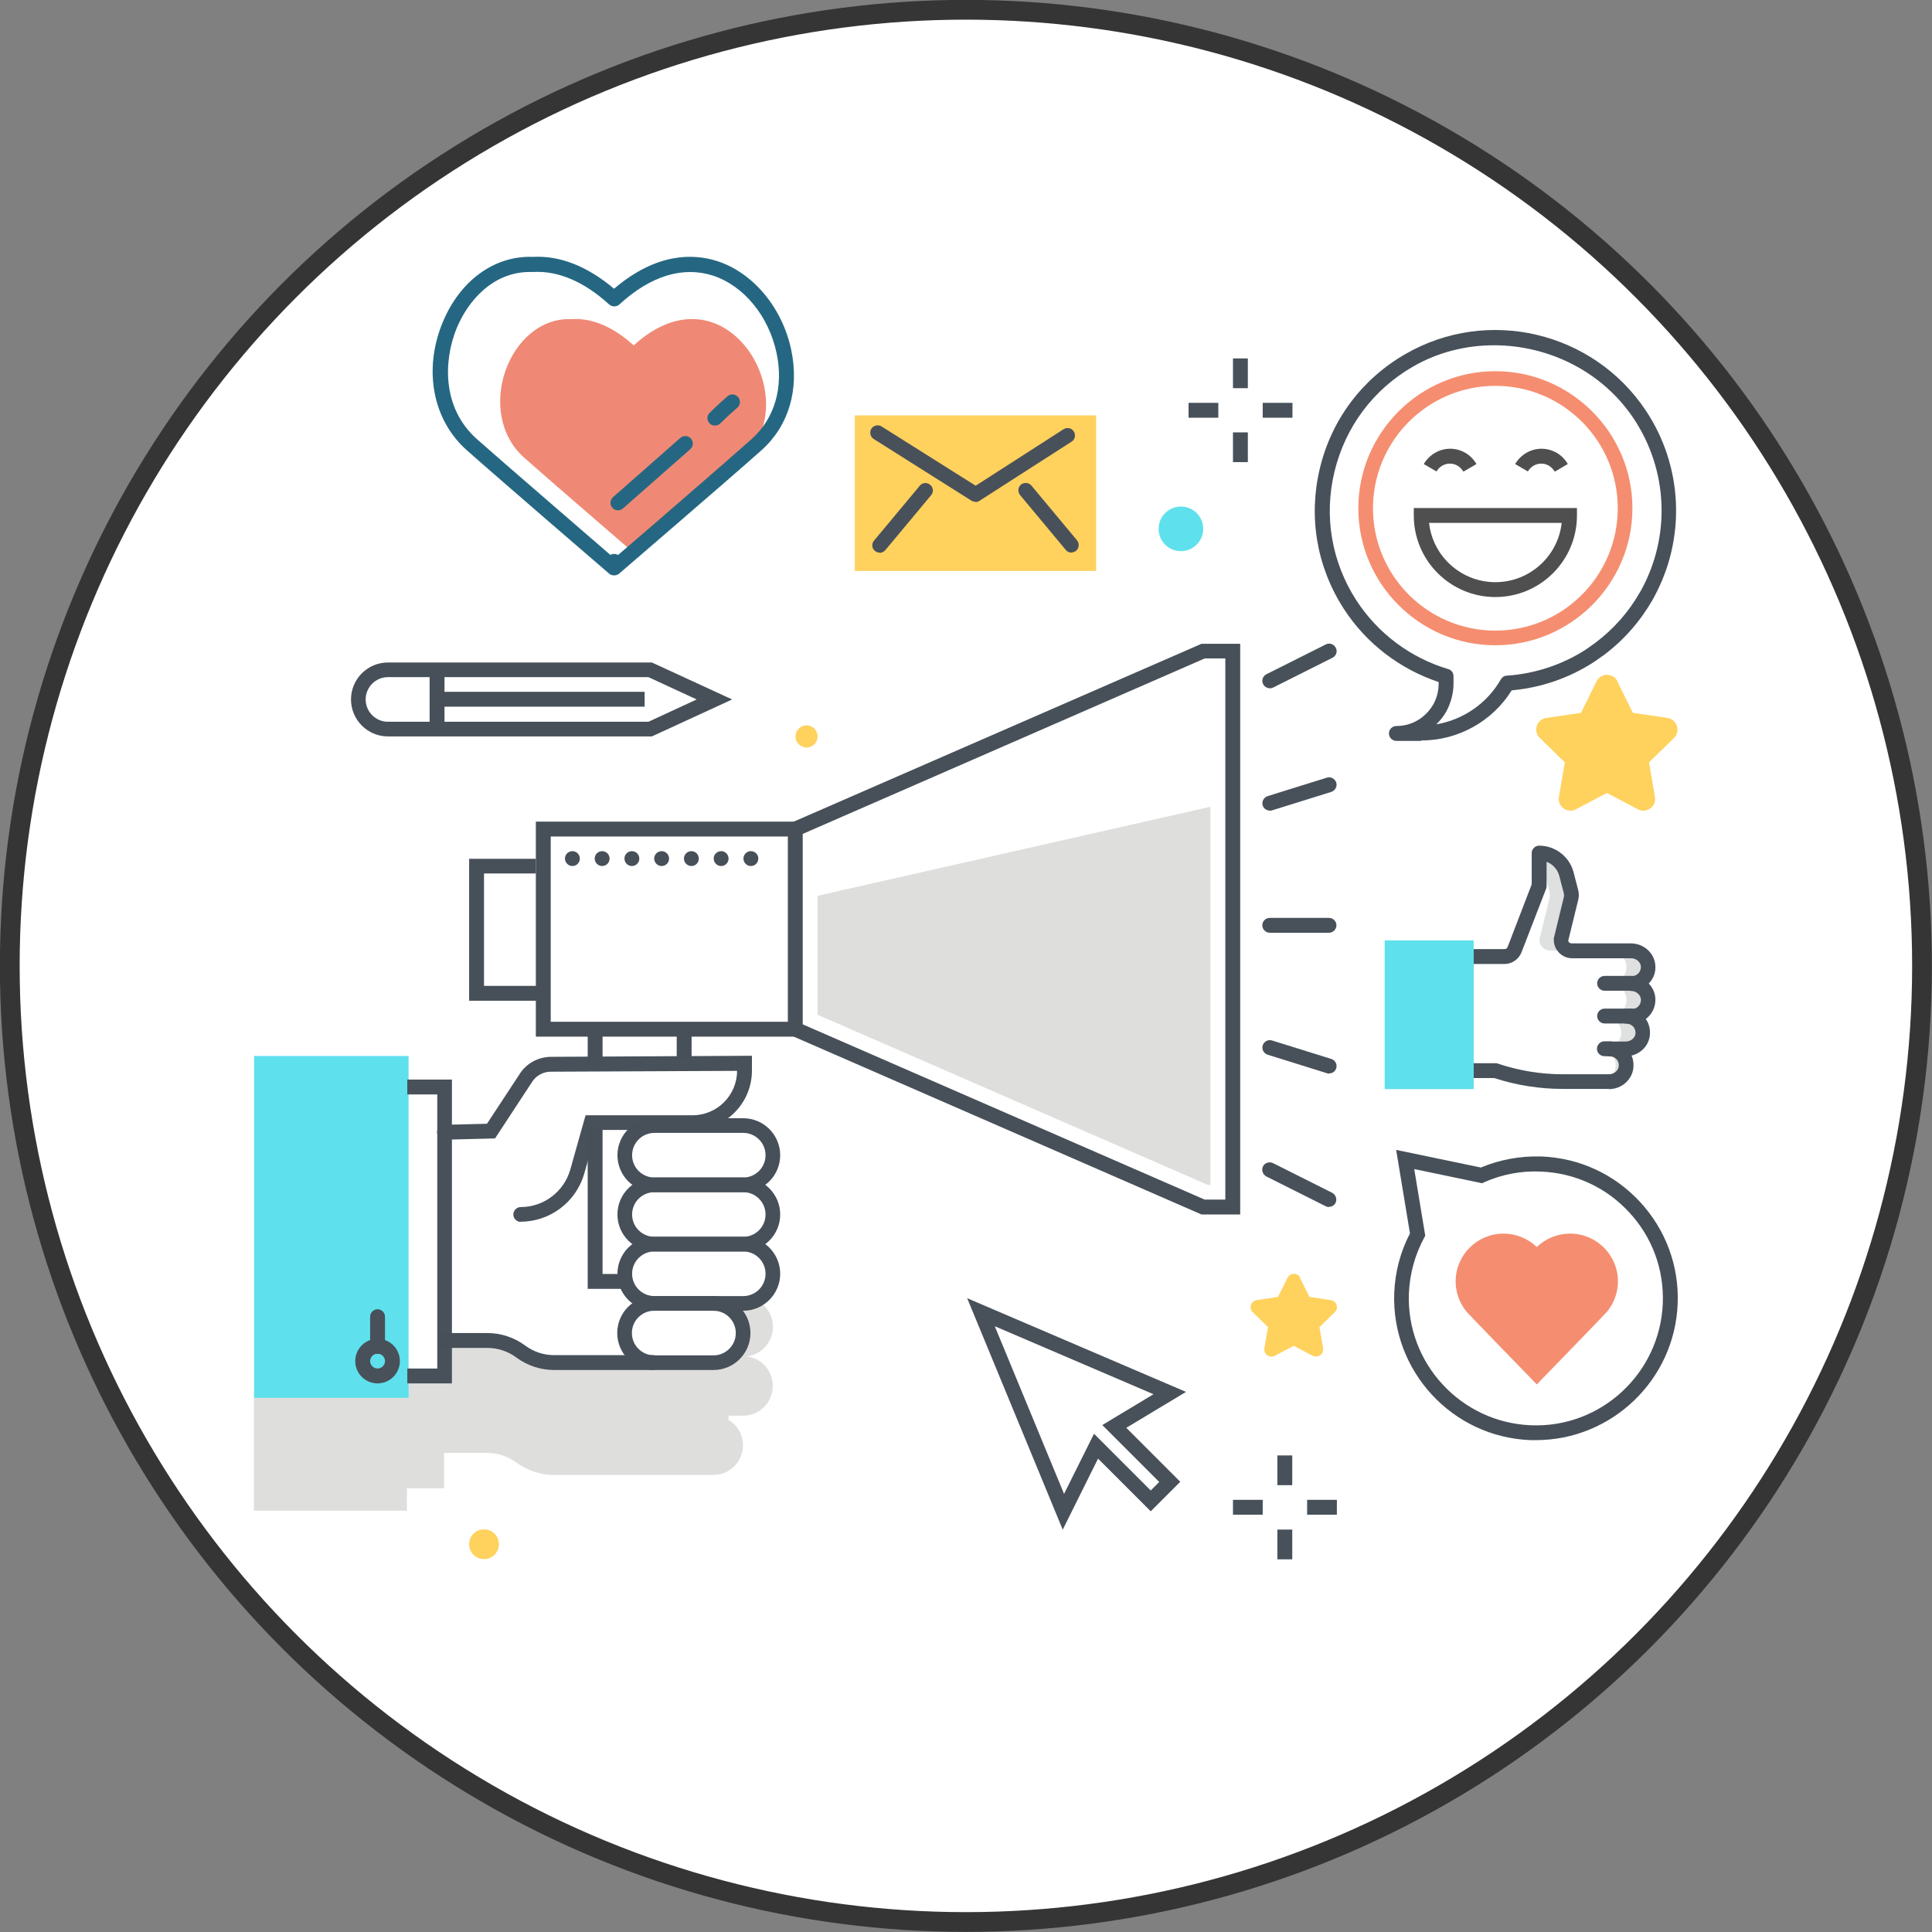 <?xml version="1.0" encoding="UTF-8"?><svg id="Layer_2" xmlns="http://www.w3.org/2000/svg" viewBox="0 0 90.93 90.93"><rect x="0" y="0" width="90.93" height="90.93" fill="#808080" stroke="none"/><g id="Layer_1-2"><circle cx="45.46" cy="45.46" r="45" style="fill:#fff; stroke:#353535; stroke-miterlimit:10; stroke-width:.93px;"/><g><path d="M34.98,63.85h0c.77,0,1.4-.63,1.4-1.4s-.62-1.4-1.4-1.4h-1.38c.76,0,1.38,.63,1.38,1.39s-.62,1.74-1.4,1.74h-2.79c-.77,0-1.4-.62-1.4-1.39h0c0,.3,.09,.65,.25,1.39h-3.55c-.63,0-1.26-.18-1.76-.56-.4-.31-.89-.48-1.4-.48h-2.03v1.67h-1.75v.7h-7.2v5.59h7.2v-1.05h1.75v-1.67h2.03c.5,0,.98,.17,1.38,.46,.51,.37,1.13,.58,1.76,.58h7.5c.77,0,1.4-.63,1.4-1.4,0-.51-.27-.95-.68-1.19v-.2h.68c.77,0,1.4-.62,1.4-1.4s-.62-1.4-1.4-1.4" style="fill:#dededd;"/><rect x="11.96" y="49.7" width="7.27" height="16.09" style="fill:#5fe0ed;"/><path d="M23.48,72.68c0,.39-.31,.7-.7,.7s-.7-.31-.7-.7,.31-.7,.7-.7,.7,.31,.7,.7" style="fill:#ffd15d;"/><polygon points="21.27 65.11 19.17 65.11 19.17 64.41 20.58 64.41 20.58 51.51 19.17 51.51 19.17 50.81 21.27 50.81 21.27 65.11" style="fill:#48515a;"/><path d="M17.77,63.72c-.19,0-.35-.16-.35-.35v-1.4c0-.19,.16-.35,.35-.35s.35,.16,.35,.35v1.4c0,.19-.16,.35-.35,.35" style="fill:#48515a;"/><path d="M17.77,65.11c-.58,0-1.05-.47-1.05-1.05s.47-1.05,1.05-1.05,1.05,.47,1.05,1.05-.47,1.05-1.05,1.05m0-1.4c-.19,0-.35,.16-.35,.35s.16,.35,.35,.35,.35-.16,.35-.35-.16-.35-.35-.35" style="fill:#48515a;"/><path d="M24.51,57.51c-.19,0-.35-.16-.35-.35s.16-.35,.35-.35c1.08,0,2.03-.72,2.33-1.76l.72-2.56h5.04c1.15,0,2.09-.94,2.09-2.09l-8.77,.04c-.35,0-.68,.18-.87,.47l-1.75,2.67-2.37,.06c-.19,0-.35-.15-.36-.34,0-.19,.15-.35,.34-.36l2.01-.05,1.55-2.36c.32-.49,.86-.78,1.45-.79l9.47-.05v.7c0,1.54-1.25,2.79-2.79,2.79h-4.52l-.58,2.05c-.38,1.34-1.61,2.27-3,2.27" style="fill:#48515a;"/><path d="M33.58,64.48h-2.79c-.96,0-1.74-.78-1.74-1.74s.78-1.74,1.74-1.74h2.79c.96,0,1.74,.78,1.74,1.74s-.78,1.74-1.74,1.74m-2.79-2.79c-.58,0-1.05,.47-1.05,1.05s.47,1.05,1.05,1.05h2.79c.58,0,1.05-.47,1.05-1.05s-.47-1.05-1.05-1.05h-2.79Z" style="fill:#475059;"/><path d="M34.98,61.69h-4.18c-.96,0-1.74-.78-1.74-1.74s.78-1.74,1.74-1.74h4.18c.96,0,1.74,.78,1.74,1.74s-.78,1.74-1.74,1.74m-4.18-2.79c-.58,0-1.05,.47-1.05,1.05s.47,1.05,1.05,1.05h4.18c.58,0,1.05-.47,1.05-1.05s-.47-1.05-1.05-1.05h-4.18Z" style="fill:#475059;"/><path d="M34.98,58.9h-4.18c-.96,0-1.74-.78-1.74-1.74s.78-1.74,1.74-1.74h4.18c.96,0,1.74,.78,1.74,1.74s-.78,1.74-1.74,1.74m-4.18-2.79c-.58,0-1.05,.47-1.05,1.05s.47,1.05,1.05,1.05h4.18c.58,0,1.05-.47,1.05-1.05s-.47-1.05-1.05-1.05h-4.18Z" style="fill:#475059;"/><path d="M34.98,56.11h-4.18c-.96,0-1.74-.78-1.74-1.74s.78-1.74,1.74-1.74h4.18c.96,0,1.74,.78,1.74,1.74s-.78,1.74-1.74,1.74m-4.18-2.79c-.58,0-1.05,.47-1.05,1.05s.47,1.05,1.05,1.05h4.18c.58,0,1.05-.47,1.05-1.05s-.47-1.05-1.05-1.05h-4.18Z" style="fill:#475059;"/><path d="M30.79,64.48h-4.71c-.64,0-1.27-.21-1.78-.59-.39-.29-.87-.45-1.36-.45h-2.25v-.7h2.25c.64,0,1.27,.21,1.78,.59,.39,.29,.87,.45,1.36,.45h4.71v.7Z" style="fill:#475059;"/><path d="M37.78,48.79h-12.56v-10.12h12.56v10.12Zm-11.86-.7h11.16v-8.72h-11.16v8.72Z" style="fill:#475059;"/><polygon points="58.37 57.16 56.55 57.16 37.29 48.76 37.57 48.12 56.7 56.46 57.67 56.46 57.67 30.99 56.7 30.99 37.57 39.34 37.29 38.7 56.55 30.3 58.37 30.3 58.37 57.16" style="fill:#475059;"/><path d="M34.99,40.41c0-.2,.16-.35,.35-.35s.35,.15,.35,.35-.16,.35-.35,.35-.35-.16-.35-.35m-1.4,0c0-.2,.16-.35,.35-.35s.35,.15,.35,.35-.16,.35-.35,.35-.35-.16-.35-.35m-1.4,0c0-.2,.16-.35,.35-.35s.35,.15,.35,.35-.16,.35-.35,.35-.35-.16-.35-.35m-1.4,0c0-.2,.16-.35,.35-.35s.35,.15,.35,.35-.16,.35-.35,.35-.35-.16-.35-.35m-1.4,0c0-.2,.16-.35,.35-.35s.35,.15,.35,.35-.16,.35-.35,.35-.35-.16-.35-.35m-1.4,0c0-.2,.16-.35,.35-.35s.35,.15,.35,.35-.16,.35-.35,.35-.35-.16-.35-.35m-1.4,0c0-.2,.16-.35,.35-.35s.35,.15,.35,.35-.16,.35-.35,.35-.35-.16-.35-.35" style="fill:#475059;"/><rect x="27.66" y="48.44" width=".7" height="1.74" style="fill:#475059;"/><polygon points="29.4 60.66 27.66 60.66 27.66 52.98 28.36 52.98 28.36 59.96 29.4 59.96 29.4 60.66" style="fill:#475059;"/><rect x="31.85" y="48.44" width=".7" height="1.4" style="fill:#475059;"/><polygon points="25.45 47.1 22.08 47.1 22.08 40.42 25.22 40.42 25.22 41.11 22.78 41.11 22.78 46.4 25.45 46.4 25.45 47.1" style="fill:#475059;"/><polygon points="56.85 55.77 56.97 55.77 56.97 37.97 38.48 42.16 38.48 47.76 56.85 55.77" style="fill:#dededd;"/><path d="M59.76,32.39c-.13,0-.25-.07-.31-.19-.09-.17-.02-.38,.16-.47l2.79-1.4c.17-.09,.38-.02,.47,.16,.09,.17,.02,.38-.16,.47l-2.79,1.4s-.1,.04-.16,.04" style="fill:#48515a;"/><path d="M62.55,56.81c-.05,0-.11-.01-.16-.04l-2.79-1.4c-.17-.09-.24-.3-.16-.47s.3-.24,.47-.16l2.79,1.4c.17,.09,.24,.3,.16,.47-.06,.12-.18,.19-.31,.19" style="fill:#48515a;"/><path d="M62.55,43.9h-2.79c-.19,0-.35-.16-.35-.35s.16-.35,.35-.35h2.79c.19,0,.35,.16,.35,.35s-.16,.35-.35,.35" style="fill:#48515a;"/><path d="M59.76,38.15c-.15,0-.29-.1-.33-.24-.06-.18,.05-.38,.23-.44l2.79-.87c.18-.06,.38,.05,.44,.23,.06,.18-.05,.38-.23,.44l-2.79,.87s-.07,.02-.1,.02" style="fill:#48515a;"/><path d="M62.55,50.53s-.07,0-.1-.02l-2.79-.87c-.18-.06-.29-.25-.23-.44,.06-.18,.25-.29,.44-.23l2.79,.87c.18,.06,.29,.25,.23,.44-.05,.15-.18,.24-.33,.24" style="fill:#48515a;"/><path d="M38.48,34.66c0,.29-.23,.52-.52,.52s-.52-.23-.52-.52,.23-.52,.52-.52,.52,.23,.52,.52" style="fill:#ffd15d;"/><path d="M56.63,24.89c0,.58-.47,1.05-1.05,1.05s-1.05-.47-1.05-1.05,.47-1.05,1.05-1.05,1.05,.47,1.05,1.05" style="fill:#5fe0ed;"/><path d="M66.88,34.87h-1.16c-.19,0-.35-.16-.35-.35s.16-.35,.35-.35c.44,0,.86-.14,1.21-.41,.22-.17,.39-.37,.53-.61,.16-.29,.25-.62,.25-.96v-.09c-1.83-.61-3.41-1.82-4.46-3.44-1.28-1.98-1.68-4.33-1.13-6.62,.55-2.29,1.98-4.2,4.03-5.38,3.87-2.23,8.83-1.06,11.31,2.66,1.75,2.63,1.9,6,.39,8.78h0l-.07,.13c-.58,1.01-1.35,1.89-2.28,2.59l-.47,.33c-1.17,.76-2.5,1.22-3.88,1.34-.91,1.46-2.52,2.36-4.25,2.36m3.42-18.6c-1.31,0-2.63,.32-3.81,1-1.88,1.08-3.19,2.84-3.7,4.94-.51,2.1-.14,4.26,1.03,6.07,1.01,1.55,2.54,2.7,4.32,3.23,.15,.04,.25,.18,.25,.33v.35c0,.45-.12,.9-.33,1.3-.13,.23-.29,.44-.48,.62,1.26-.21,2.39-.98,3.04-2.12,.06-.1,.16-.17,.28-.17,1.32-.09,2.6-.51,3.72-1.23l.45-.32c.85-.64,1.56-1.44,2.09-2.37l.07-.12c1.39-2.55,1.25-5.64-.36-8.06-1.48-2.22-4.01-3.45-6.57-3.45m7.23,11.68h0Z" style="fill:#48515a;"/><path d="M70.38,30.37c-3.56,0-6.45-2.9-6.45-6.45s2.9-6.45,6.45-6.45,6.45,2.9,6.45,6.45-2.9,6.45-6.45,6.45m0-12.21c-3.17,0-5.76,2.58-5.76,5.76s2.58,5.76,5.76,5.76,5.76-2.58,5.76-5.76-2.58-5.76-5.76-5.76" style="fill:#f58e70;"/><path d="M68.87,22.19c-.14-.23-.37-.37-.63-.37s-.5,.14-.63,.37l-.6-.35c.26-.44,.73-.72,1.24-.72s.98,.27,1.24,.72l-.6,.35Z" style="fill:#4f4f4f;"/><path d="M73.17,22.19c-.14-.23-.37-.37-.63-.37s-.5,.14-.63,.37l-.6-.35c.26-.44,.73-.72,1.24-.72s.98,.27,1.24,.72l-.6,.35Z" style="fill:#4f4f4f;"/><path d="M70.38,28.1c-2.12,0-3.84-1.72-3.84-3.84v-.35h7.68v.35c0,2.12-1.72,3.84-3.84,3.84m-3.12-3.49c.17,1.57,1.51,2.79,3.12,2.79s2.95-1.22,3.12-2.79h-6.24Z" style="fill:#4f4f4f;"/><path d="M72.92,41.94c.03,.12,.03,.24,0,.36l-.47,1.93c0,.28,.23,.51,.51,.51h1.01c-.28,0-.51-.23-.51-.51l.47-1.93c.03-.12,.03-.24,0-.36l-.21-.81c-.15-.58-.68-.99-1.28-.99v.47c.13,.15,.22,.33,.27,.52l.21,.81Z" style="fill:#dfe0e0;"/><path d="M76.75,46.29h.04c.44,0,.79-.37,.77-.81-.02-.42-.39-.73-.81-.73h-1.01c.42,0,.79,.31,.81,.73,.02,.44-.33,.81-.77,.81h-.04c.42,0,.79,.31,.81,.73,.02,.42-.29,.77-.69,.81-.03,0-.31,0-.33,0,.47,0,.84,.43,.76,.91-.07,.37-.41,.62-.78,.63v.04c.32,.11,.55,.41,.53,.77-.02,.42-.39,.73-.81,.73h.51c.42,0,.79-.31,.81-.73,.02-.44-.33-.81-.77-.81h.73c.38,0,.73-.25,.8-.63,.09-.49-.29-.91-.76-.91,.03,0,.31,0,.33,0,.4-.04,.71-.39,.69-.81-.02-.42-.39-.73-.81-.73" style="fill:#dfe0e0;"/><path d="M75.73,51.25h-2.18c-1.09,0-2.17-.17-3.22-.51h-.97c-.19,0-.35-.16-.35-.35s.16-.35,.35-.35h1.03s.07,0,.11,.02c.99,.33,2.01,.5,3.05,.5h2.18c.24,0,.45-.18,.46-.4,0-.12-.03-.23-.11-.31-.08-.08-.19-.13-.3-.13-.19,0-.35-.16-.35-.35s.16-.35,.35-.35h.73c.23,0,.42-.15,.46-.34,.02-.13-.01-.25-.09-.35-.08-.09-.19-.15-.32-.15h0c-.19,0-.35-.16-.35-.35s.16-.35,.36-.35h.03c.08,0,.23,0,.27,0,.21-.02,.37-.21,.36-.44-.01-.22-.22-.4-.46-.4-.19,0-.35-.16-.35-.35s.16-.35,.35-.35h.04c.12,0,.22-.05,.3-.13,.08-.08,.12-.2,.12-.31-.01-.22-.22-.4-.46-.4h-2.78c-.47,0-.86-.39-.86-.86,0-.03,0-.06,0-.08l.47-1.93c.02-.06,.01-.13,0-.19l-.21-.81c-.08-.31-.31-.56-.6-.67v1.13s0,.09-.02,.13l-1.16,3c-.13,.33-.45,.55-.8,.55h-1.44c-.19,0-.35-.16-.35-.35s.16-.35,.35-.35h1.44c.07,0,.13-.04,.15-.11l1.13-2.94v-1.47c0-.19,.16-.35,.35-.35,.76,0,1.43,.52,1.62,1.25l.21,.81c.05,.17,.05,.36,0,.53l-.46,1.88c.01,.08,.08,.13,.16,.13h2.78c.62,0,1.13,.46,1.16,1.06,.02,.31-.09,.6-.31,.83h0c.18,.19,.3,.44,.31,.71,.02,.39-.16,.74-.45,.96,.17,.24,.23,.54,.18,.84-.08,.44-.41,.77-.85,.88,.07,.16,.1,.33,.09,.52-.03,.59-.54,1.06-1.16,1.06" style="fill:#48515a;"/><path d="M76.8,46.63h-1.28c-.19,0-.35-.16-.35-.35s.16-.35,.35-.35h1.28c.19,0,.35,.16,.35,.35s-.16,.35-.35,.35" style="fill:#48515a;"/><path d="M76.8,48.17h-1.28c-.19,0-.35-.16-.35-.35s.16-.35,.35-.35h1.28c.19,0,.35,.16,.35,.35s-.16,.35-.35,.35" style="fill:#48515a;"/><path d="M75.77,49.71h-.26c-.19,0-.35-.16-.35-.35s.16-.35,.35-.35h.26c.19,0,.35,.16,.35,.35s-.16,.35-.35,.35" style="fill:#48515a;"/><rect x="65.17" y="44.26" width="4.19" height="7" style="fill:#5fe0ed;"/><path d="M76.12,32.07l.73,1.48,1.63,.24c.45,.07,.63,.62,.31,.94l-1.18,1.15,.28,1.63c.08,.45-.4,.79-.8,.58l-1.46-.77-1.46,.77c-.4,.21-.88-.13-.8-.58l.28-1.63-1.18-1.15c-.33-.32-.15-.87,.31-.94l1.63-.24,.73-1.48c.2-.41,.79-.41,.99,0" style="fill:#ffd15d;"/><path d="M72.29,67.78c-.09,0-.17,0-.26,0-3.68-.14-6.55-3.25-6.41-6.93,.04-.99,.29-1.93,.74-2.8l-.65-3.93,3.99,.83c.9-.38,1.87-.55,2.85-.52,1.78,.07,3.43,.83,4.64,2.14,1.21,1.31,1.84,3.01,1.77,4.79-.14,3.59-3.11,6.42-6.67,6.42m-5.73-12.77l.52,3.15-.06,.11c-.43,.81-.67,1.68-.71,2.6-.13,3.29,2.45,6.08,5.74,6.21,3.3,.14,6.08-2.45,6.21-5.74,.06-1.6-.5-3.12-1.59-4.29-1.08-1.17-2.56-1.85-4.16-1.91-.92-.04-1.81,.13-2.65,.5l-.1,.05-3.21-.67Z" style="fill:#475059;"/><path d="M75.38,61.5c.26-.33,.42-.74,.42-1.19,0-1.05-.85-1.9-1.9-1.9-.65,0-1.22,.33-1.57,.82-.34-.5-.92-.82-1.57-.82-1.05,0-1.9,.85-1.9,1.9,0,.45,.16,.86,.42,1.19h0c.07,.09,3.05,3.16,3.05,3.16,0,0,2.98-3.06,3.05-3.15h0Z" style="fill:#f58e70;"/><path d="M72.33,65.16l-.25-.26c-1.12-1.15-3-3.09-3.07-3.18-.32-.4-.5-.9-.5-1.41,0-1.24,1.01-2.25,2.25-2.25,.59,0,1.15,.23,1.57,.63,.42-.4,.98-.63,1.57-.63,1.24,0,2.25,1.01,2.25,2.25,0,.51-.18,1.01-.5,1.41h0c-.15,.17-1.98,2.06-3.07,3.18l-.25,.26Zm-1.57-6.4c-.86,0-1.56,.7-1.56,1.56,0,.36,.12,.69,.34,.97,.09,.1,1.63,1.69,2.78,2.87,1.14-1.17,2.66-2.73,2.78-2.87h0c.22-.28,.34-.61,.34-.97,0-.86-.7-1.56-1.56-1.56-.51,0-.99,.25-1.28,.67l-.29,.42-.29-.42c-.29-.42-.77-.67-1.28-.67" style="fill:#f58e70;"/><path d="M61.18,60.14l.45,.9,1,.15c.28,.04,.39,.38,.19,.57l-.72,.7,.17,.99c.05,.28-.24,.48-.49,.36l-.89-.47-.89,.47c-.25,.13-.54-.08-.49-.36l.17-.99-.72-.7c-.2-.19-.09-.53,.19-.57l1-.15,.45-.9c.12-.25,.48-.25,.6,0" style="fill:#ffd15d;"/><path d="M50.02,72l-4.5-10.9,10.3,4.41-2.81,1.69,2.54,2.54-1.39,1.39-2.48-2.48-1.66,3.34Zm-3.2-9.58l3.26,7.89,1.41-2.83,2.67,2.67,.4-.4-2.68-2.68,2.41-1.45-7.47-3.2Z" style="fill:#48515a;"/><rect x="40.59" y="19.9" width="10.66" height="6.62" style="fill:#ffd15d;"/><path d="M51.59,26.87h-11.36v-7.32h11.36v7.32Zm-10.66-.7h9.96v-5.92h-9.96v5.92Z" style="fill:#ffd15d;"/><path d="M45.92,23.62c-.06,0-.13-.02-.19-.05l-4.61-2.91c-.16-.1-.21-.32-.11-.48,.1-.16,.32-.21,.48-.11l4.43,2.79,4.14-2.66c.16-.1,.38-.06,.48,.11,.1,.16,.06,.38-.11,.48l-4.33,2.78c-.06,.04-.12,.06-.19,.06" style="fill:#48515a;"/><path d="M50.43,26.01c-.1,0-.2-.04-.27-.13l-2.15-2.58c-.12-.15-.1-.37,.04-.49,.15-.12,.37-.1,.49,.04l2.15,2.58c.12,.15,.1,.37-.04,.49-.07,.05-.14,.08-.22,.08" style="fill:#48515a;"/><path d="M41.4,26.01c-.08,0-.16-.03-.22-.08-.15-.12-.17-.34-.04-.49l2.15-2.58c.12-.15,.34-.17,.49-.04,.15,.12,.17,.34,.04,.49l-2.15,2.58c-.07,.08-.17,.13-.27,.13" style="fill:#48515a;"/><path d="M30.68,34.66h-12.42c-.96,0-1.74-.78-1.74-1.74s.78-1.74,1.74-1.74h12.42l3.78,1.74-3.78,1.74Zm-12.42-2.79c-.58,0-1.05,.47-1.05,1.05s.47,1.05,1.05,1.05h12.26l2.27-1.05-2.27-1.05h-12.26Z" style="fill:#475059;"/><rect x="20.22" y="31.66" width=".7" height="2.65" style="fill:#475059;"/><rect x="20.57" y="32.56" width="9.77" height=".7" style="fill:#475059;"/><rect x="60.12" y="68.5" width=".7" height="1.4" style="fill:#48515a;"/><rect x="60.12" y="71.99" width=".7" height="1.4" style="fill:#48515a;"/><rect x="61.52" y="70.59" width="1.4" height=".7" style="fill:#48515a;"/><rect x="58.03" y="70.59" width="1.4" height=".7" style="fill:#48515a;"/><rect x="58.03" y="16.87" width=".7" height="1.4" style="fill:#48515a;"/><rect x="58.03" y="20.35" width=".7" height="1.4" style="fill:#48515a;"/><rect x="59.43" y="18.96" width="1.4" height=".7" style="fill:#48515a;"/><rect x="55.94" y="18.96" width="1.4" height=".7" style="fill:#48515a;"/></g><g><path d="M29.83,16.26c-1.03-.94-2.04-1.3-2.93-1.24-2.94-.12-4.61,4.41-2.22,6.53,1.18,1.05,5.14,4.46,5.14,4.46,0-.07,0-.15,.01-.23,0,.08,0,.16,0,.23,0,0,3.97-3.41,5.14-4.46,3.03-2.69-.8-9.26-5.15-5.29Z" style="fill:#ef8975;"/><g><path d="M28.92,27.08h-.03c-.08,0-.17-.03-.23-.09-.05-.04-5.17-4.45-6.69-5.8-1.6-1.42-2.05-3.77-1.15-5.98,.81-2,2.45-3.19,4.27-3.12,1.27-.07,2.57,.45,3.81,1.5,2.01-1.71,3.74-1.66,4.86-1.3,1.69,.55,3.06,2.19,3.48,4.18,.39,1.86-.12,3.58-1.4,4.72-1.51,1.35-6.64,5.75-6.69,5.8-.07,.06-.15,.09-.23,.09Zm-3.98-14.28c-1.75,0-2.93,1.37-3.46,2.68-.59,1.47-.7,3.71,.97,5.19,1.26,1.12,5.05,4.38,6.28,5.45,.05-.03,.11-.05,.18-.05h0c.06,0,.12,.02,.18,.05,1.24-1.06,5.02-4.33,6.28-5.45,1.09-.97,1.52-2.44,1.18-4.05-.37-1.75-1.55-3.18-3-3.65-1.41-.45-2.93,.01-4.4,1.36-.13,.12-.34,.12-.48,0-1.17-1.07-2.39-1.59-3.55-1.53-.01,0-.02,0-.04,0-.05,0-.09,0-.14,0Z" style="fill:#256782;"/><path d="M29.09,24.02c-.1,0-.2-.04-.27-.12-.13-.15-.11-.37,.03-.5l3.17-2.79c.15-.13,.37-.11,.5,.03,.13,.15,.11,.37-.03,.5l-3.17,2.79c-.07,.06-.15,.09-.23,.09Z" style="fill:#256782;"/><path d="M33.65,20.03c-.09,0-.18-.03-.25-.1-.14-.14-.14-.36,0-.5,.02-.02,.39-.39,.84-.78,.15-.13,.37-.11,.5,.04,.13,.15,.11,.37-.04,.5-.43,.37-.8,.74-.8,.74-.07,.07-.16,.1-.25,.1Z" style="fill:#256782;"/></g></g></g></svg>